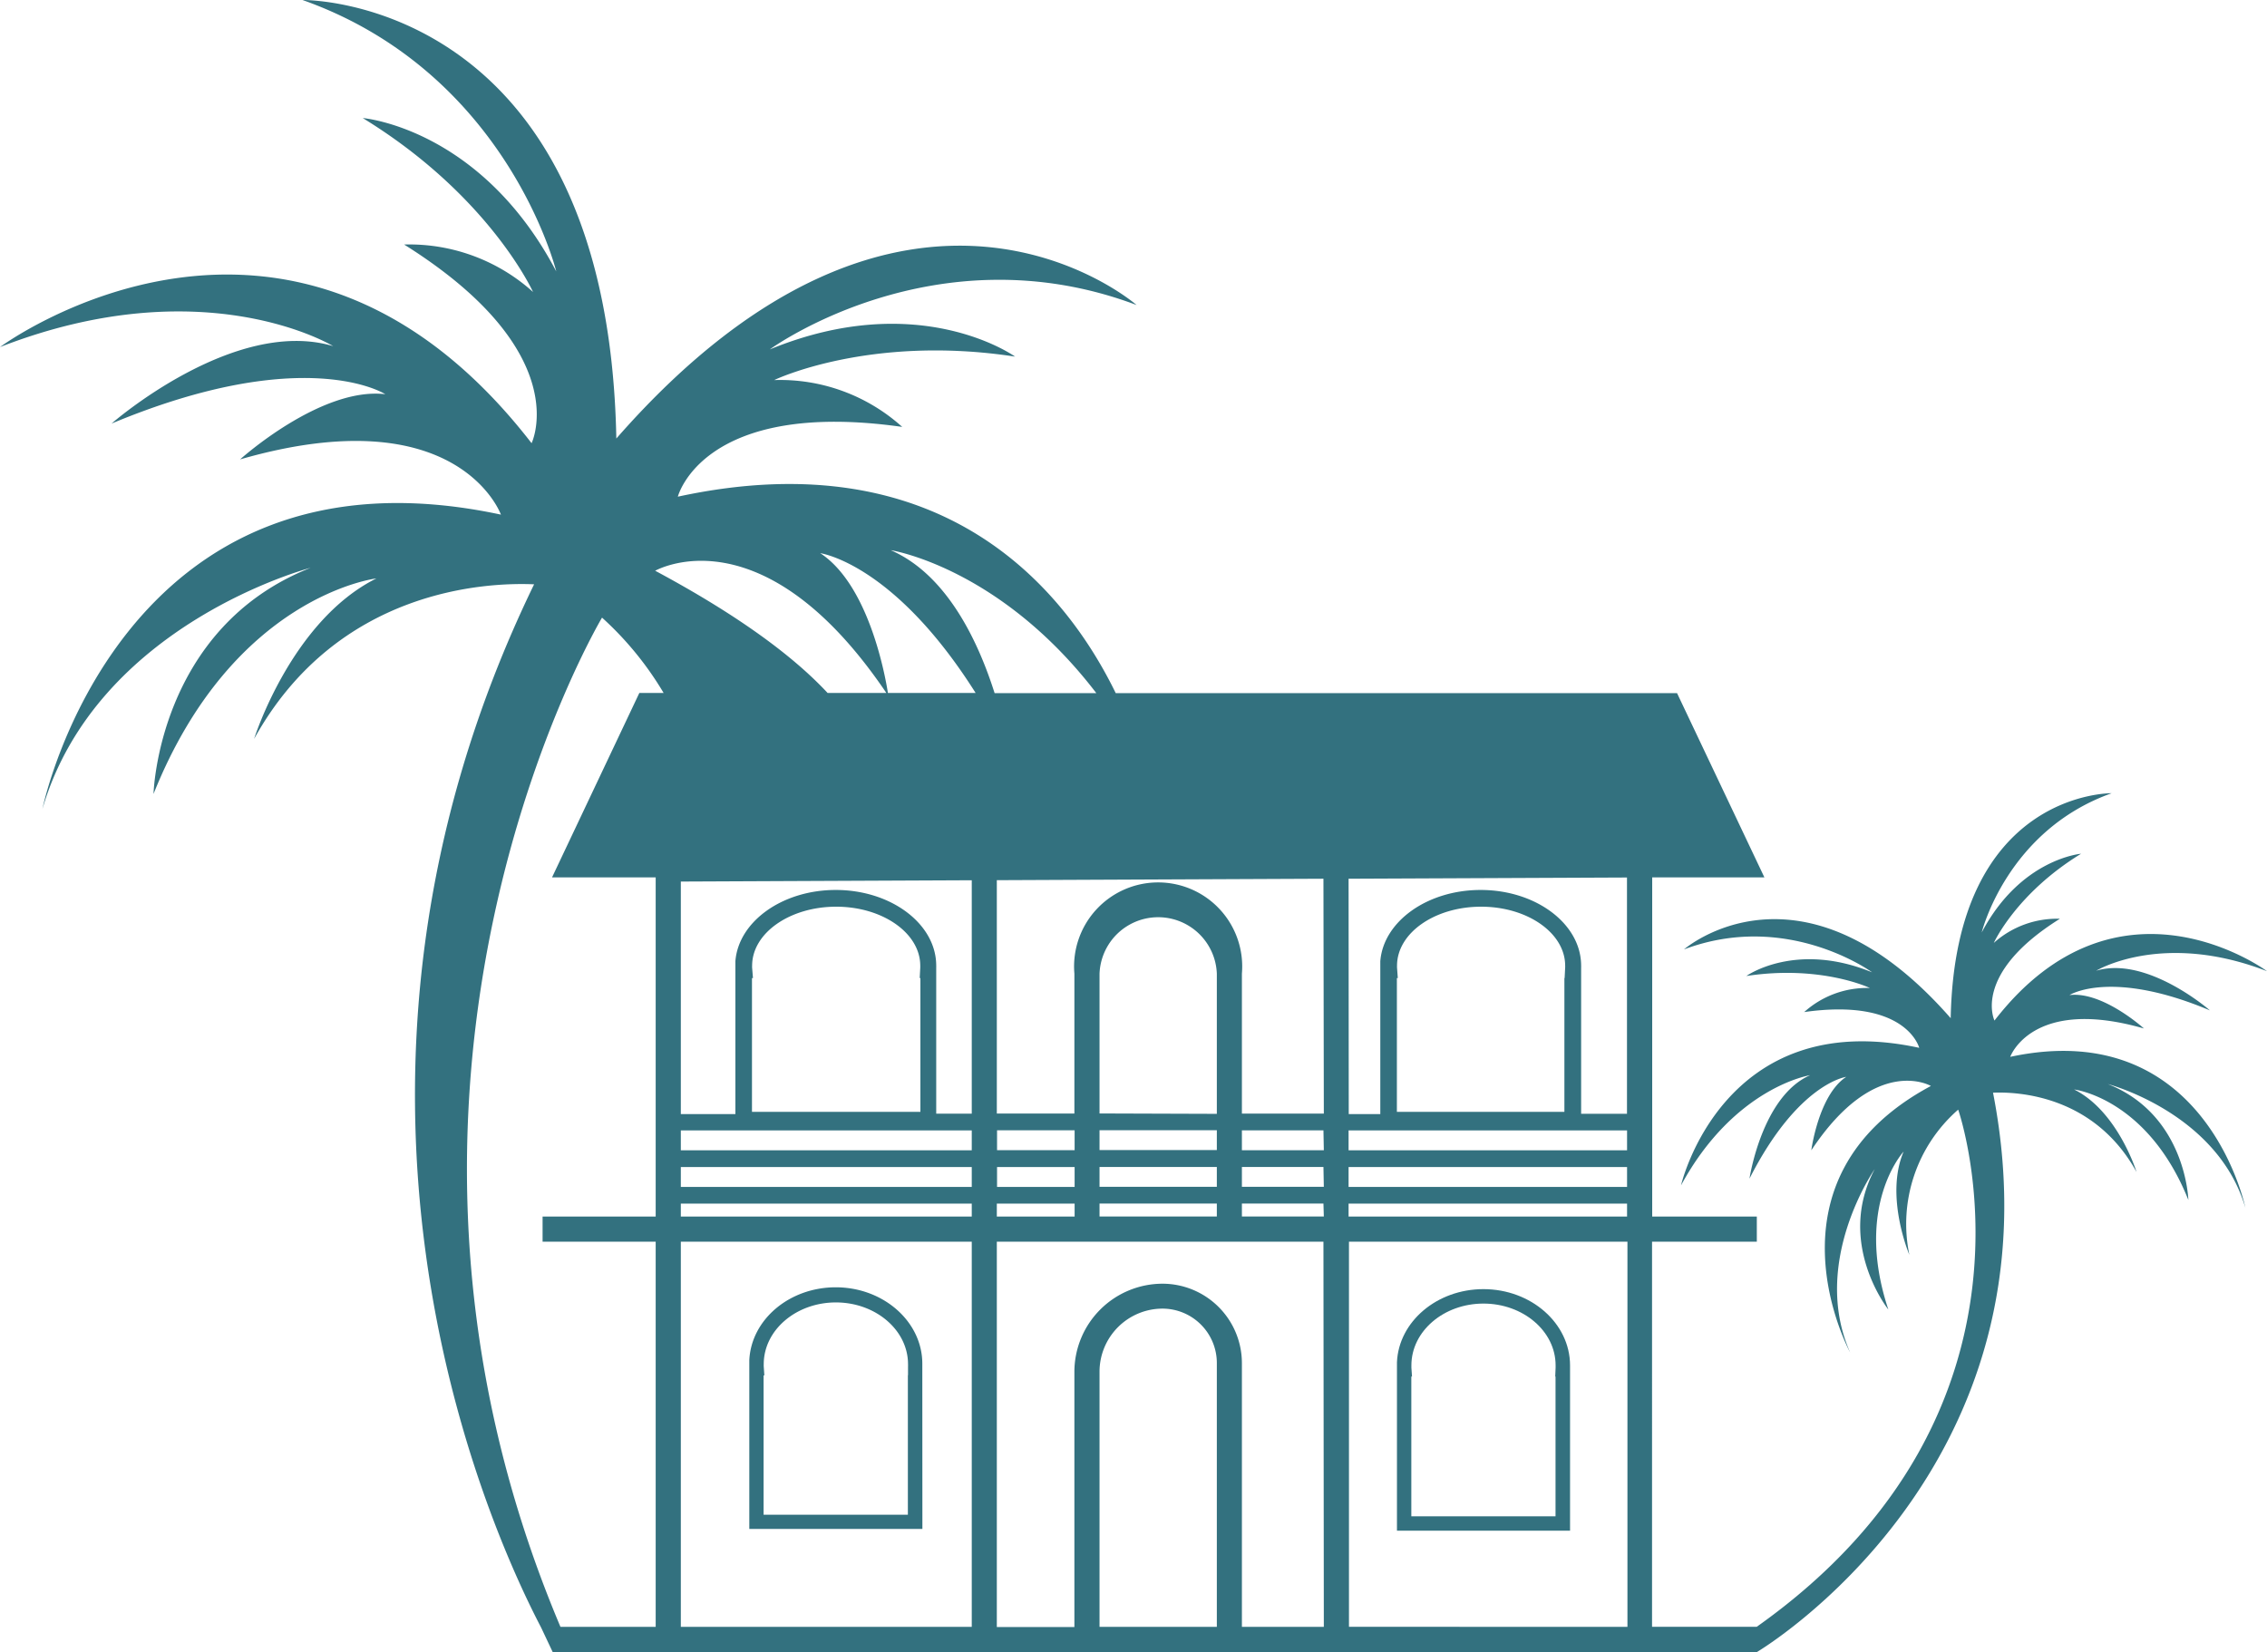 <svg xmlns="http://www.w3.org/2000/svg" viewBox="0 0 296.65 216.23"><defs><style>.cls-1{fill:#33717f;}</style></defs><g id="Capa_2" data-name="Capa 2"><g id="Capa_1-2" data-name="Capa 1"><path class="cls-1" d="M194.11,168.71c-6.08,0-11.07,4.25-11.31,9.55v22.06h22.65V178.94c0-.09,0-.18,0-.26C205.44,173.18,200.36,168.71,194.11,168.71Zm9.44,11.44v18.29H184.68V180.15h.09l-.08-1.16c0-.1,0-.21,0-.31,0-4.46,4.23-8.08,9.43-8.08s9.44,3.62,9.44,8.08c0,.1,0,.21,0,.31l-.05,1.16Z"></path><path class="cls-1" d="M120.69,179v-.27c0-.09,0-.17,0-.26,0-5.5-5.08-10-11.33-10-6.09,0-11.07,4.25-11.31,9.56v22.06h22.65Zm-1.89.94v18.29H99.92V180h.1l-.08-1.16a3,3,0,0,1,0-.31c0-4.46,4.24-8.08,9.44-8.08s9.44,3.62,9.44,8.08a3,3,0,0,1,0,.31l0,1.16Z"></path><path class="cls-1" d="M263.05,138.31s2.83-7.93,17.5-3.71c0,0-5.42-4.91-9.75-4.37,0,0,5.38-3.47,18.38,2,0,0-8.21-7.18-14.88-5.19,0,0,8.64-5.26,22.35.06,0,0-19.47-14.45-35.66,6.46,0,0-3-6.1,8.56-13.32a12.39,12.39,0,0,0-8.65,3.16s2.91-6.46,11.42-11.67c0,0-7.91.65-13,10.3,0,0,3.27-13.34,17-18.22,0,0-20.48-.3-21.06,29.44-19.57-22.36-34.9-9-34.9-9,13.56-5.11,24.62,3,24.62,3-10.05-4.12-16.46.48-16.46.48,9.79-1.49,16.16,1.57,16.16,1.57a12.28,12.28,0,0,0-8.59,3.15c13.39-1.9,15.05,4.68,15.05,4.68-25.72-5.57-31.17,18-31.17,18,7-12.89,16.9-14.42,16.9-14.42-6.33,2.76-7.94,13.54-7.94,13.54,6.36-12.52,12.66-13.32,12.66-13.32-3.62,2.37-4.57,9.61-4.57,9.61,8.4-12.66,15.65-8.42,15.65-8.42C229.78,154.38,242.1,177,242.1,177c-5.24-11.87,3.22-24,3.22-24-5.15,9.68,1.78,18.38,1.78,18.38-4.53-13.62,2-20.67,2-20.67-2.5,5.86.75,13.51.75,13.51a19.86,19.86,0,0,1,6.39-19s13.73,39.29-26.36,67.68h-13.7V162.5h13.71v-3.29H216.2V114.82h14.68L219.45,90.71H146C139.76,77.9,124,57.36,88.7,65c0,0,3.24-12.84,29.36-9.13a23.86,23.86,0,0,0-16.75-6.13s12.41-6,31.52-3.07c0,0-12.5-9-32.1-.94,0,0,21.56-15.78,48-5.81,0,0-29.9-26.13-68.08,17.47C79.53-.58,39.59,0,39.59,0c26.83,9.52,33.2,35.52,33.2,35.52C62.9,16.71,47.47,15.45,47.47,15.45,64.06,25.61,69.75,38.21,69.75,38.21A24.19,24.19,0,0,0,52.88,32C75.39,46.11,69.56,58,69.56,58,38,17.24,0,45.42,0,45.42,26.76,35,43.6,45.3,43.6,45.3c-13-3.88-29,10.13-29,10.13C40,44.84,50.42,51.59,50.42,51.59c-8.44-1-19,8.53-19,8.53C60,51.89,65.55,67.35,65.55,67.35c-49.95-10.68-60,38.52-60,38.52C12.65,81.6,40.64,74.31,40.64,74.31c-20,7.89-20.55,29.59-20.55,29.59,10.4-26,29.16-28.2,29.16-28.2-11.16,5.56-16,21-16,21,10.9-19.69,30.49-20.5,36.64-20.23C38.09,142,63.62,199.24,70.81,213l1.51,3.2,13.48,0H229.91S270.4,192.28,260.8,143c3.15-.13,13.2.28,18.78,10.38,0,0-2.45-7.94-8.17-10.8,0,0,9.61,1.13,14.95,14.46,0,0-.3-11.13-10.54-15.17,0,0,14.35,3.74,18,16.19C293.82,158.07,288.66,132.83,263.05,138.31ZM176.47,115l36.43-.16v30.92h-6V126.63a2.18,2.18,0,0,0,0-.25c0-5.47-5.9-9.91-13.15-9.91-7,0-12.73,4.14-13.13,9.33l0,20h-4.13Zm28.24,13v17.51H182.79V128h.12l-.1-1.36a2.11,2.11,0,0,1,0-.26c0-4.26,4.91-7.72,11-7.72s11,3.46,11,7.72a2.11,2.11,0,0,1,0,.26l-.07,1.36Zm-28.24,19.94h36.44v2.6H176.47Zm0,4.79h36.44v2.6H176.47Zm0,4.79h36.44v1.69H176.47Zm-33-66.81H130.15C128.07,84.14,124,75.23,116.55,72,116.55,72,130.82,74.19,143.46,90.71Zm-13,64.62v-2.6h10.15v2.6Zm10.15,2.19v1.69H130.44v-1.69Zm-10.15-7v-2.6h10.15v2.6Zm-2.76-59.83H116.19c-.38-2.41-2.53-14.15-8.86-18.3C107.33,72.41,116.91,73.64,127.68,90.71Zm-11.73,0H108.3c-4.32-4.64-11.38-10-22.57-16C85.73,74.73,99.69,66.57,116,90.71ZM85.8,159.21H71v3.29H85.8v50.41l-12.46,0c-30.41-72,5.44-132.08,5.44-132.08a42.62,42.62,0,0,1,8.06,9.86H83.66L72.24,114.82H85.8Zm41.36,53.7H89.09V162.5h38.07Zm0-53.7H89.09v-1.69h38.07Zm0-3.88H89.09v-2.6h38.07Zm0-4.79H89.09v-2.6h38.07ZM98.42,126.66a2.64,2.64,0,0,1,0-.28c0-4.26,4.92-7.72,11-7.72s11,3.46,11,7.72a2.64,2.64,0,0,1,0,.28l-.07,1.34h.09v17.51H98.4V128h.13Zm28.74,19.09h-4.65V126.63a2.09,2.09,0,0,0,0-.25c0-5.47-5.9-9.91-13.15-9.91-7,0-12.73,4.14-13.13,9.33l0,20H89.09V115.37l38.07-.17Zm32.07,67.16H143.88v-33.4a8.26,8.26,0,0,1,8.24-8.25,7.12,7.12,0,0,1,7.11,7.11Zm14,0H162.51V178.37A10.4,10.4,0,0,0,152.12,168a11.55,11.55,0,0,0-11.53,11.53v33.4H130.44V162.5h42.74Zm-14-65v2.6H143.88v-2.6Zm-15.35-2.19V127.44a7.68,7.68,0,0,1,15.35,0v18.33Zm15.35,7v2.6H143.88v-2.6Zm0,4.79v1.69H143.88v-1.69Zm14,1.69H162.51v-1.69h10.67Zm0-3.88H162.51v-2.6h10.67Zm0-4.79H162.51v-2.6h10.67Zm0-4.79H162.51V127.42a11,11,0,1,0-21.92,0v18.31H130.44V115.19l42.74-.19Zm3.29,67.16V162.5h36.44l0,50.41Z"></path></g></g></svg>